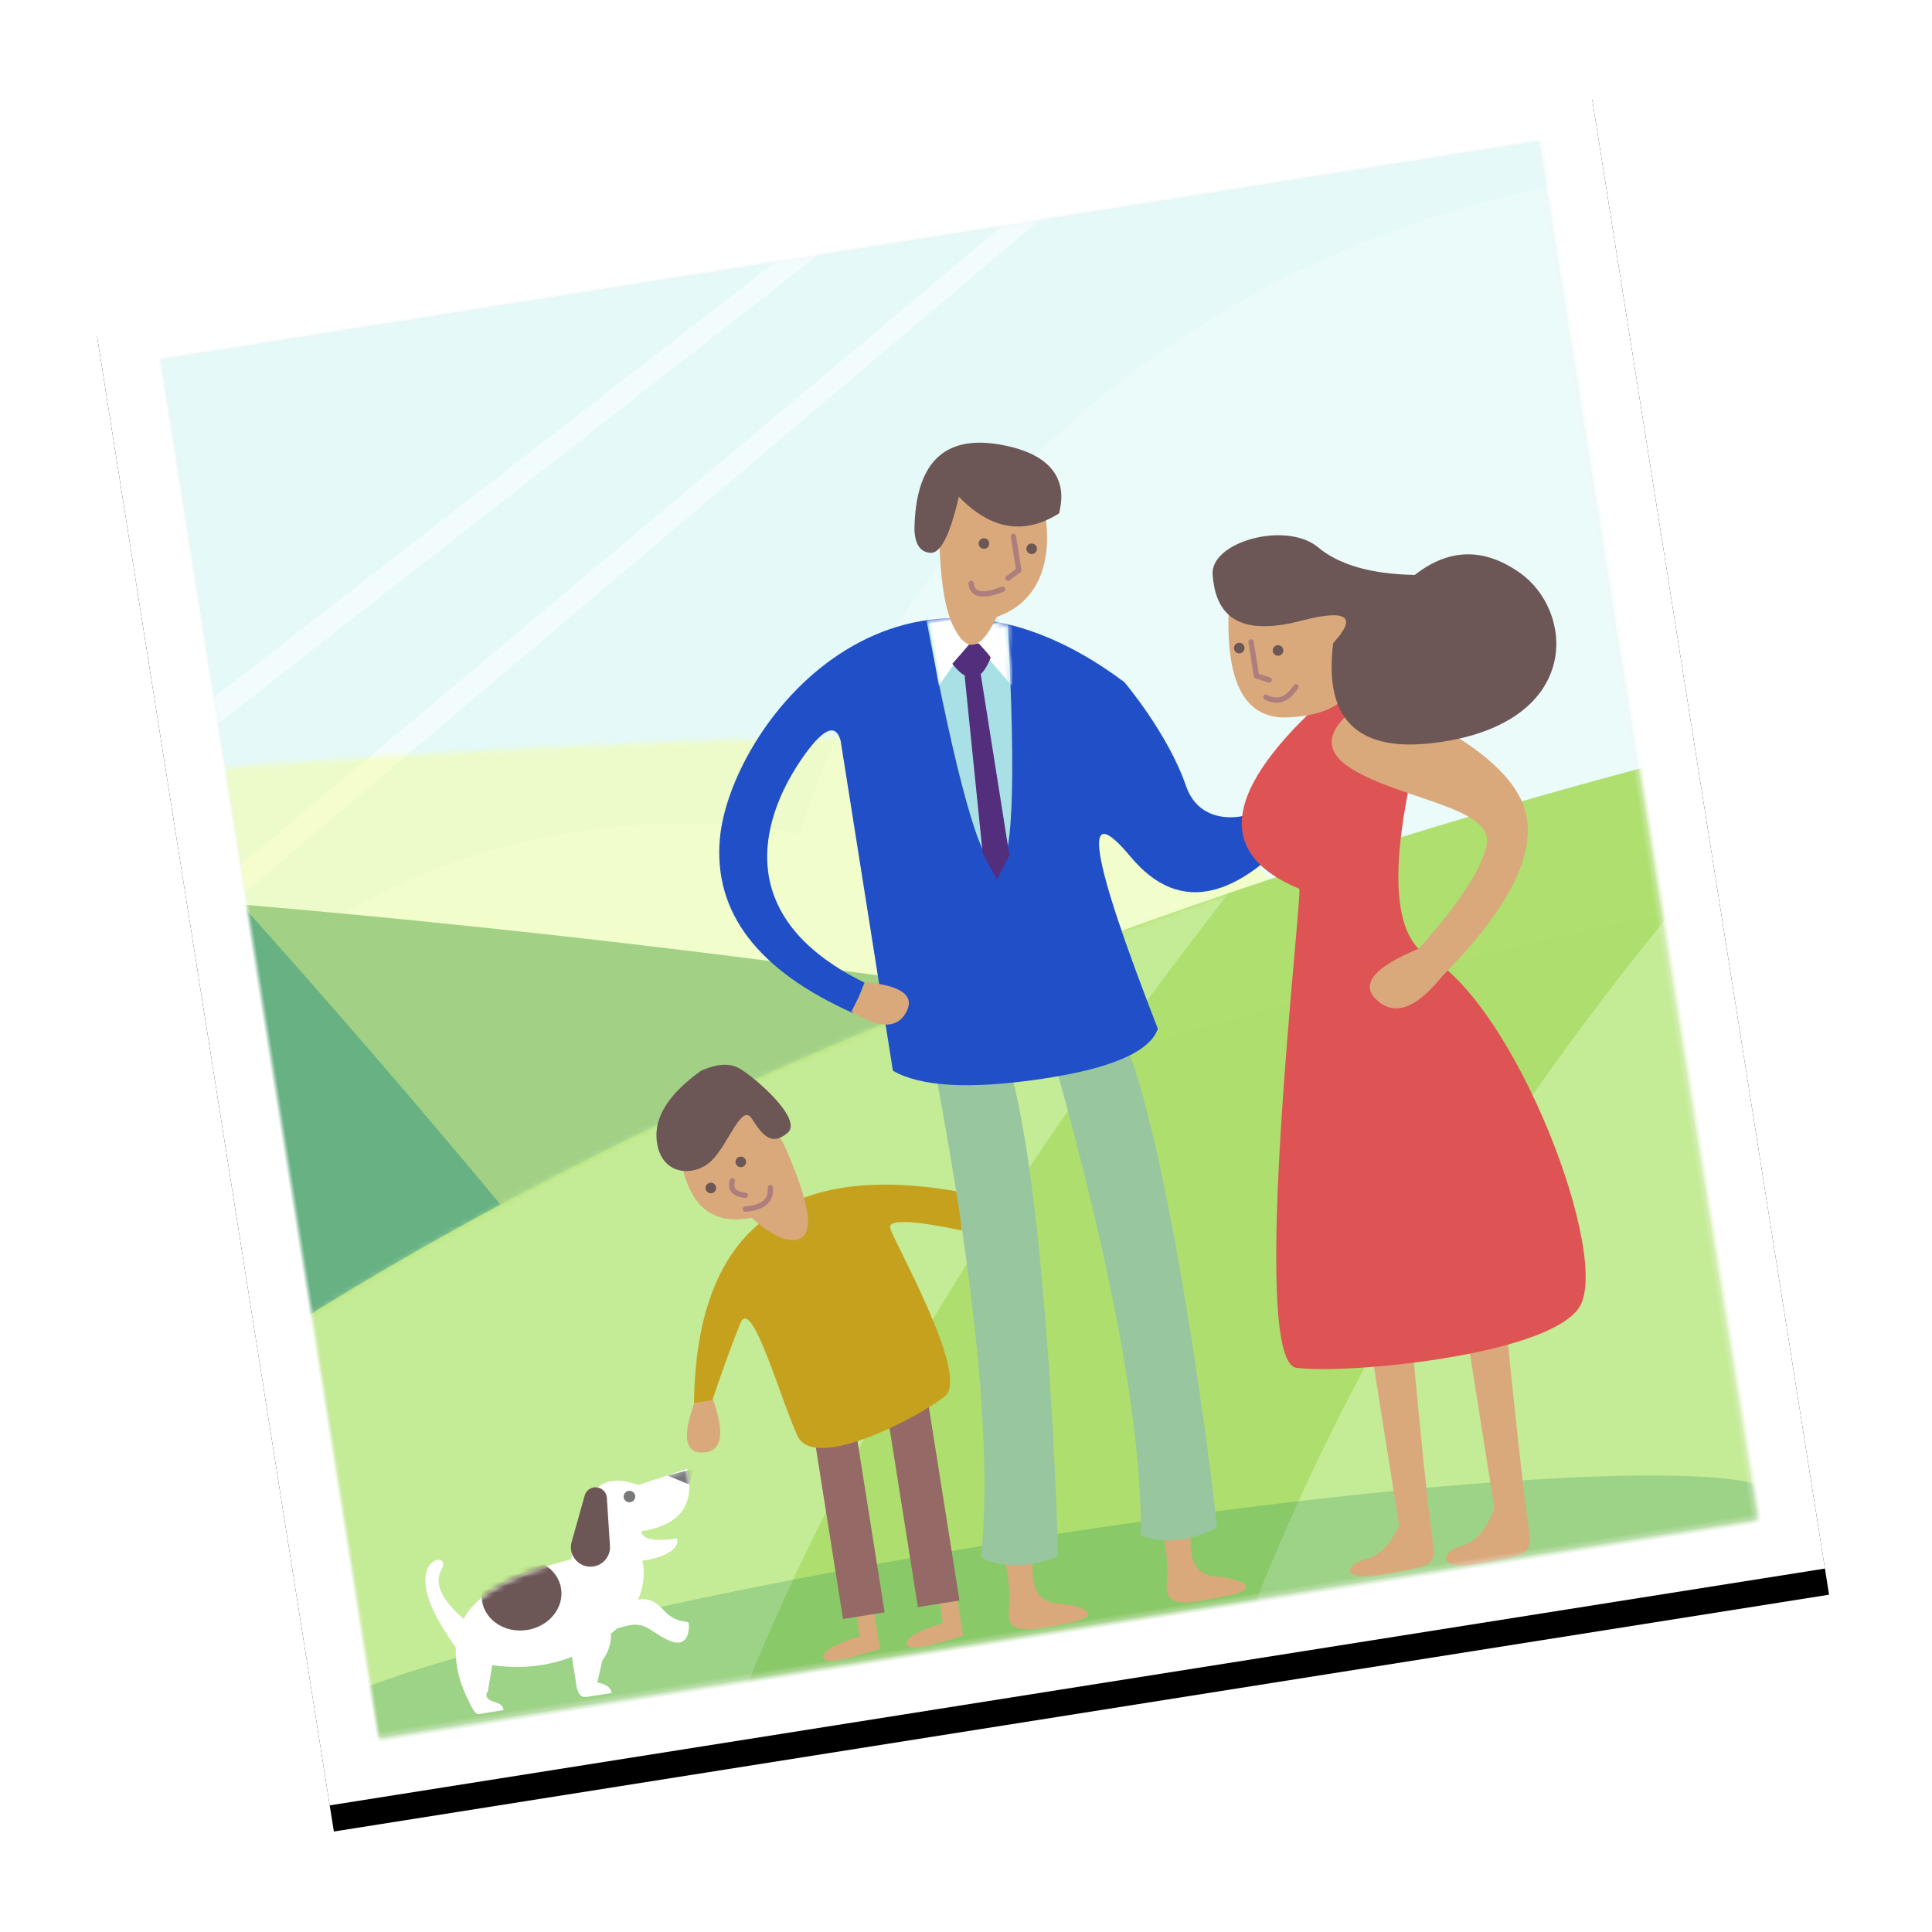 <svg xmlns="http://www.w3.org/2000/svg" xmlns:xlink="http://www.w3.org/1999/xlink" width="365" height="365" viewBox="0 0 365 365">
    <defs>
        <path id="b" d="M0 0h286v286H0z"/>
        <filter id="a" width="122.7%" height="122.7%" x="-11.4%" y="-9.6%" filterUnits="objectBoundingBox">
            <feOffset dy="5" in="SourceAlpha" result="shadowOffsetOuter1"/>
            <feGaussianBlur in="shadowOffsetOuter1" result="shadowBlurOuter1" stdDeviation="10"/>
            <feColorMatrix in="shadowBlurOuter1" values="0 0 0 0 0.549 0 0 0 0 0.767 0 0 0 0 0.81 0 0 0 0.199 0"/>
        </filter>
        <path id="c" d="M0 0h263.656v263.656H0z"/>
        <path id="e" d="M0 0h2211.693v525.078H0z"/>
        <ellipse id="g" cx="1048.396" cy="578.929" rx="990.025" ry="397.323"/>
        <ellipse id="i" cx="559.288" cy="224.352" rx="559.288" ry="224.352"/>
        <path id="k" d="M46.94 21.38c3.607-4.289 4.488-7.568 2.643-9.835-2.768-3.403 7.471-3.652 1.608 10.62-.744 1.81-1.398 3.268-1.961 4.371 1.06 5.074-.7 9.89-.7 9.89-.53 2.111-1.06 3.167-1.591 3.167h-4.774c0-1.584 1.592-1.584 2.387-2.376.53-.528.53-1.055 0-1.583l-1.591-4.752c-5.304 1.584-10.343 1.848-15.116.792v5.543c0 1.584-.53 2.376-1.591 2.376H21.48c0-1.056.796-1.848 2.387-2.376l-1.591-3.959c-2.387-2.376-2.387-4.751-2.387-4.751-8.751-4.751-8.199-12.67-7.955-12.67-7.956 0-7.243-3.167-7.16-3.167 7.16 0 6.364-2.376 6.364-2.376C3.713 10.294.265 6.863.796 0l9.546 1.584c4.774-2.64 8.221-1.848 10.343 2.375l4.47 9.503c11.34 1.055 18.602 3.695 21.784 7.918z"/>
        <path id="m" d="M20.531 71.791C4.06 61.062-2.499 48.931.858 35.398c5.034-20.3 42.08-56.397 80.106-17.342 0 0 6.625 10.85 8.446 21.212 1.821 10.362 15.98 8.247 19.316 2.604.411-.182 1.717 1.699 3.917 5.643-16.25 14.83-28.136 15.941-35.659 3.333s-7.523-1.642 0 32.897c-2.216 4.113-10.05 6.087-23.504 5.92-13.454-.165-22.513-2.139-27.178-5.92V20.597c-.411-3.57-3.067-2.754-7.967 2.447-7.35 7.8-19.247 26.173 5.29 43.437-.175.224-1.207 1.994-3.094 5.31z"/>
        <path id="o" d="M.488.646c.921 32.39 2.864 49.007 5.83 49.853 2.964.845 6.101-14.624 9.41-46.41L.489.646z"/>
    </defs>
    <g fill="none" fill-rule="evenodd">
        <g transform="rotate(-9 381.065 -82.212)">
            <use fill="#000" filter="url(#a)" xlink:href="#b"/>
            <use fill="#FFF" xlink:href="#b"/>
        </g>
        <path fill="#F2F2F2" d="M30.334 67.886l260.41-41.245 41.245 260.41-260.41 41.245z"/>
        <g transform="rotate(-9 446.455 -158.774)">
            <mask id="d" fill="#fff">
                <use xlink:href="#c"/>
            </mask>
            <use fill="#F2F2F2" xlink:href="#c"/>
            <g mask="url(#d)">
                <g transform="translate(-1207.46 -232.471)">
                    <mask id="f" fill="#fff">
                        <use xlink:href="#e"/>
                    </mask>
                    <use fill="#BDE8E9" xlink:href="#e"/>
                    <ellipse cx="1332.187" cy="726.756" fill="#D3F3F4" mask="url(#f)" rx="912.92" ry="790.402"/>
                    <ellipse cx="947.925" cy="324.992" fill="#E4F9F8" mask="url(#f)" rx="777.673" ry="388.637"/>
                    <g fill="#FFF" mask="url(#f)" opacity=".5">
                        <path d="M1760.677-6.928l4.388-.004-823.552 456.503-2.7-4.871zM1773.519-10.946l2.155.87L969.27 478.793l-2.868-4.774z"/>
                    </g>
                    <g fill="#FFF" mask="url(#f)" opacity=".258">
                        <path d="M1665.134 409.72c0-93.15-82.585-168.661-184.46-168.661-101.874 0-184.46 75.512-184.46 168.661"/>
                        <path d="M1371.517 409.72c0-42.427-45.047-76.822-100.615-76.822s-100.614 34.395-100.614 76.822"/>
                    </g>
                    <g mask="url(#f)">
                        <g transform="translate(-38.983 120.927)">
                            <mask id="h" fill="#fff">
                                <use xlink:href="#g"/>
                            </mask>
                            <use fill="#67B183" transform="rotate(11 1048.396 578.929)" xlink:href="#g"/>
                            <ellipse cx="805.949" cy="595.07" fill="#9BCE9B" mask="url(#h)" opacity=".67" rx="814.831" ry="362.577" style="mix-blend-mode:lighten" transform="rotate(22 805.949 595.07)"/>
                            <g fill="#FBFF84" mask="url(#h)" opacity=".4">
                                <path d="M873.93 103.244c192.355 265.771 274.817 471.6 247.387 617.49-27.431 145.887 23.15 149.27 151.743 10.149 44.465-198.118-36.733-407.331-243.595-627.639-206.861-220.307-258.706-220.307-155.534 0z" style="mix-blend-mode:soft-light"/>
                                <path d="M1168.293 103.244c192.354 265.771 274.816 471.6 247.385 617.49-27.43 145.887 23.15 149.27 151.744 10.149 44.465-198.118-36.733-407.331-243.595-627.639-206.861-220.307-258.706-220.307-155.534 0z" style="mix-blend-mode:soft-light"/>
                            </g>
                        </g>
                    </g>
                    <g mask="url(#f)">
                        <g transform="translate(1053.339 345.279)">
                            <mask id="j" fill="#fff">
                                <use xlink:href="#i"/>
                            </mask>
                            <use fill="#AEDF6F" xlink:href="#i"/>
                            <ellipse cx="488.482" cy="257.766" fill="#186308" mask="url(#j)" opacity=".1" rx="559.288" ry="224.352" style="mix-blend-mode:multiply"/>
                            <g fill="#E7FFCF" mask="url(#j)" opacity=".4">
                                <path d="M499.855-110.907C311.723 21.117 207.444 139.266 187.019 243.54c-20.426 104.273-52.798 94.446-97.117-29.48C113.147 70.731 217.509-49.986 402.987-148.092c185.478-98.105 217.767-85.71 96.868 37.185z" style="mix-blend-mode:soft-light"/>
                                <path d="M683.093-40.57C494.96 91.457 390.68 209.606 370.256 313.879c-20.425 104.273-52.797 94.446-97.116-29.48C296.385 141.07 400.746 20.352 586.225-77.753c185.478-98.106 217.767-85.711 96.868 37.184z" style="mix-blend-mode:soft-light"/>
                            </g>
                        </g>
                    </g>
                    <g mask="url(#f)">
                        <g transform="translate(1191.768 271.29)">
                            <ellipse cx="142.01" cy="221.567" fill="#00754D" opacity=".2" rx="142.01" ry="14.718"/>
                            <g transform="translate(81.944 108.993)">
                                <path fill="#D9A97C" d="M26.477 106.737v4.38c-5.022.76-7.495 1.733-7.418 2.923.076 1.189 3.673 1.189 10.789 0v-7.303h-3.371zM42.388 106.737v4.38c-5.022.76-7.494 1.733-7.418 2.923.077 1.189 3.673 1.189 10.79 0v-7.303h-3.372z"/>
                                <path fill="#956965" d="M23.867 70.806h7.956v36.596h-7.956zM38.188 62.85h7.956v44.552h-7.956z"/>
                                <path fill="#D9A97C" d="M2.844 62.108c-3.682 6.427-3.682 9.798 0 10.113 3.681.315 4.64-3.497 2.879-11.434l-2.88 1.32z"/>
                                <path fill="#C6A11E" d="M2.44 62.692C7.917 30.906 26.285 20.31 57.542 30.906c.305.165.305 2.669 0 7.511-9.027-3.412-13.467-4.265-13.32-2.559.218 2.56 10.572 29.864 5.285 32.958-5.286 3.093-26.637 10.392-28.724 3.093-2.087-7.298-4.388-27.607-7.33-22.733-1.96 3.25-4.46 7.755-7.497 13.516H2.44z"/>
                                <path fill="#D9A97C" d="M7.706 10.27c-1.92 13.402 1.746 19.925 10.997 19.57.113.254 5.578 7.179 8.992 5.014 2.276-1.443 1.961-7.49-.945-18.142-5.279-11.097-10.446-14.27-15.502-9.517-5.055 4.752-6.236 5.777-3.542 3.075z"/>
                                <circle cx="11.934" cy="23.072" r="1" fill="#6C5656"/>
                                <circle cx="18.298" cy="19.094" r="1" fill="#6C5656"/>
                                <path fill="#6C5656" d="M13.583.908C6.891 4.25 3.443 8.158 3.238 12.635c-.307 6.714 5.896 7.965 9.583 5.41 3.687-2.555 7.354-9.967 8.805-6.714 1.45 3.253 2.754 5.837 6.243 3.744 3.489-2.092-4.866-11.888-7.298-13.638-1.62-1.166-3.95-1.343-6.988-.53z"/>
                                <path stroke="#AD7E7B" stroke-linecap="round" stroke-linejoin="round" d="M17.767 28.035c3.33.271 5.089-.814 5.277-3.256M16.157 22.365c-.687 1.548-.02 2.577 1.999 3.088"/>
                            </g>
                            <g transform="matrix(-1 0 0 1 81.944 182.982)">
                                <path fill="#FFF" d="M14.458 23.921c-1.93-.55-3.618.276-5.065 2.48-2.17 3.306-4.34 2.48-4.34 3.306 0 .826.723 4.959 4.34 2.48 3.618-2.48 3.618-4.343 7.958-3.825 2.894.345 4.582.518 5.065.518l-7.958-4.959z"/>
                                <g transform="translate(0 .792)">
                                    <mask id="l" fill="#fff">
                                        <use xlink:href="#k"/>
                                    </mask>
                                    <use fill="#FFF" xlink:href="#k"/>
                                    <path fill="#787878" d="M-.377.193L.886 2.974 4.676.657-.377.193z" mask="url(#l)"/>
                                    <ellipse cx="35.403" cy="18.609" fill="#6C5656" mask="url(#l)" rx="7.558" ry="6.731"/>
                                    <path fill="#D8D8D8" d="M86.717-.792c0 8.975 4.244 13.726 12.73 14.254 0 .791-10.343 3.167 1.59 7.126 0 1.584.796 6.335 8.752 6.335.53.528.53 3.168 0 7.919l-3.182 4.75c-3.183 2.113-3.183 3.168 0 3.168h35.801c.795 0-2.387-6.334.795-7.918 2.122-1.056 4.774-2.64 7.956-4.751 1.591-1.584 3.182-.792 4.773 2.375 2.387 4.751-11.138 10.294 5.57 8.71 16.706-1.583 18.297-7.918 16.706-11.085-1.59-3.168-32.618-20.589-37.392-22.172-3.182-1.056-21.215-3.96-54.099-8.71z" mask="url(#l)"/>
                                </g>
                                <path fill="#6C5656" d="M18.199 1.58a2.136 2.136 0 0 1 2.493 1.17l3.798 8.255a3.69 3.69 0 0 1-2.397 5.107 3.69 3.69 0 0 1-4.63-3.224l-.838-9.048a2.136 2.136 0 0 1 1.574-2.26z"/>
                                <ellipse cx="12.374" cy="4.259" fill="#787878" rx="1.096" ry="1.091"/>
                            </g>
                            <path fill="#D9A97C" d="M173.332 210.29c-1.379 5.316-.359 8.363 3.06 9.142 5.127 1.169 8.582 3.765 1.835 4.012-6.747.247-12.227.854-10.978-4.012.833-3.244 1.052-6.908.657-10.992l5.426 1.85zM143.062 210.645c-1.38 5.315-.36 8.362 3.06 9.141 5.127 1.169 8.581 3.765 1.834 4.012-6.746.247-12.227.854-10.978-4.012.833-3.244 1.052-6.908.658-10.992l5.426 1.851z"/>
                            <path fill="#98C69F" d="M161.604 117.518c4.886 41.718 5.629 72.39 2.228 92.015.082.155 5.346 3.843 14.402.895.335-.076 2.768-65.804-2.334-91.406-.13.166-4.895-.335-14.296-1.504zM139.207 117.084c1.231 41.986-.702 72.605-5.8 91.86.067.161 4.99 4.294 14.268 2.147.34-.047 8.493-65.313 5.642-91.262-.144.154-4.847-.76-14.11-2.745z"/>
                            <path fill="#D9A97C" d="M213.57 74.2c1.994-1.3 2.935-3.172 2.824-5.618-.168-3.67 6.04-9.989 6.975-4.994.934 4.994-2.553 12.866-6.975 16.159-.143.425-1.084-1.425-2.824-5.547z"/>
                            <g transform="translate(105.016 31.823)">
                                <mask id="n" fill="#fff">
                                    <use xlink:href="#m"/>
                                </mask>
                                <use fill="#204FC8" xlink:href="#m"/>
                                <g mask="url(#n)">
                                    <g transform="translate(45.348 -1.591)">
                                        <mask id="p" fill="#fff">
                                            <use xlink:href="#o"/>
                                        </mask>
                                        <use fill="#A8E0E5" xlink:href="#o"/>
                                        <path fill="#FFF" d="M16.935 3.318l-8.6 3.653L14.6 17.135zM.844-.17H8.29v7.5L.844 14.879z" mask="url(#p)"/>
                                    </g>
                                </g>
                            </g>
                            <path fill="#532E7D" d="M158.1 38.353l-3.67 3.038c2.38 4.294 4.826 4.294 7.339 0 .012-.187-.595-1.2-1.823-3.038H158.1z"/>
                            <path fill="#532E7D" d="M156.374 44.011l-1.881 33.663 1.88 5.313 3.056-4.201V44.01z"/>
                            <path fill="#D9A97C" d="M157.64 6.4c-2.714 13.544-3.393 22.745-2.036 27.604 2.037 7.288 5.507 4.36 8.444 0 .333-.316 11.678-.806 12.157-17.322-.045.377-1.117-2.619-3.216-8.987l-3.841-2.238h-5.1l-6.407.943z"/>
                            <path fill="#6C5656" d="M160.588 10.413c5.025 7.133 11.116 9.146 18.273 6.04-.329-.131 5.82-9.597-9.268-14.631-10.058-3.356-16.147 1.12-18.267 13.428-.317 2.802.46 4.4 2.328 4.796 1.87.396 4.18-2.815 6.934-9.633z"/>
                            <path stroke="#AD7E7B" stroke-linecap="round" stroke-linejoin="round" d="M166.014 28.96c-3.936.874-5.837.201-5.705-2.019M169.602 19.427v6.485l-2.248 1.143"/>
                            <path fill="#D9A97C" d="M128.934 98.254c6.57 1.73 8.76 4.004 6.57 6.823-2.19 2.819-5.58 2.23-10.169-1.767l3.6-5.056z"/>
                            <g>
                                <path fill="#D9A97C" d="M230.63 179.232v35.703c-2.1 3.804-4.51 5.838-7.233 6.102-4.083.397-5.865 4.218 3.616 3.835 9.482-.382 9.403.25 9.482-7.347.053-5.063.716-18.798 1.989-41.205l-7.855 2.912zM212.331 183.672v31.61c-2.099 3.367-4.51 5.168-7.232 5.402-4.083.352-5.865 3.734 3.616 3.396 9.482-.34 9.403.22 9.482-6.505.053-4.483.716-16.644 1.989-36.481l-7.855 2.578z"/>
                                <path fill="#DE5353" d="M226.428 56.714c-24.743 15.083-29.38 27.387-13.909 36.912.663.682-23.612 86.637-14.684 89.301 8.928 2.665 46.31 5.131 54.326-2.664 8.016-7.796-2.695-59.147-18.051-70.61-4.975-4.77-4.208-15.725 2.301-32.862 6.24-11.884 5.472-19.493-2.301-22.824-7.774-3.332-10.334-2.416-7.682 2.747z"/>
                                <g fill="#D9A97C">
                                    <path d="M232.25 59.758c-9.806 3.948-11.925 8.31-6.357 13.084 8.352 7.161 25.443 11.375 22.874 18.155-1.712 4.52-7.218 10.515-16.517 17.986l3.698 5.69c14.075-10.25 21.121-19.402 21.139-27.458.017-8.055-8.262-17.208-24.837-27.457z"/>
                                    <path d="M233.232 108.291c-9.31 2.191-12.412 5.077-9.31 8.657 3.104 3.58 7.867 2.137 14.29-4.329l-4.98-4.328z"/>
                                </g>
                                <path fill="#D9A97C" d="M209.11 33.271c-4.91 17.747-2.748 27.1 6.487 28.061 9.235.96 13.853-2.069 13.853-9.087V40.511l-8.337-5.357-12.003-1.883z"/>
                                <g transform="translate(205.258 26.254)">
                                    <circle cx="10.342" cy="22.276" r="1" fill="#6C5656"/>
                                    <circle cx="3.182" cy="20.685" r="1" fill="#6C5656"/>
                                    <path stroke="#AD7E7B" stroke-linecap="round" stroke-linejoin="round" d="M5.569 19.89v6.484l2.248 1.143"/>
                                    <path fill="#6C5656" d="M38.102 12.224c-8.077-1.43-13.823-4.102-17.238-8.015C15.74-1.66.848-.067.37 6.266-.11 12.6 1.966 18.736 15.46 17.422c8.998-.877 10.799.824 5.404 5.103-4.308 14.824 1.98 22.034 18.862 21.63 25.323-.608 26.925-20.627 18.001-29.258-5.949-5.754-12.49-6.645-19.625-2.673z"/>
                                    <path stroke="#AD7E7B" stroke-linecap="round" stroke-linejoin="round" d="M6.683 30.625c1.971 1.493 3.943 1.147 5.914-1.039"/>
                                </g>
                            </g>
                            <circle cx="163.888" cy="19.889" r="1" fill="#6C5656"/>
                            <circle cx="172.639" cy="22.276" r="1" fill="#6C5656"/>
                        </g>
                    </g>
                </g>
            </g>
        </g>
    </g>
</svg>
